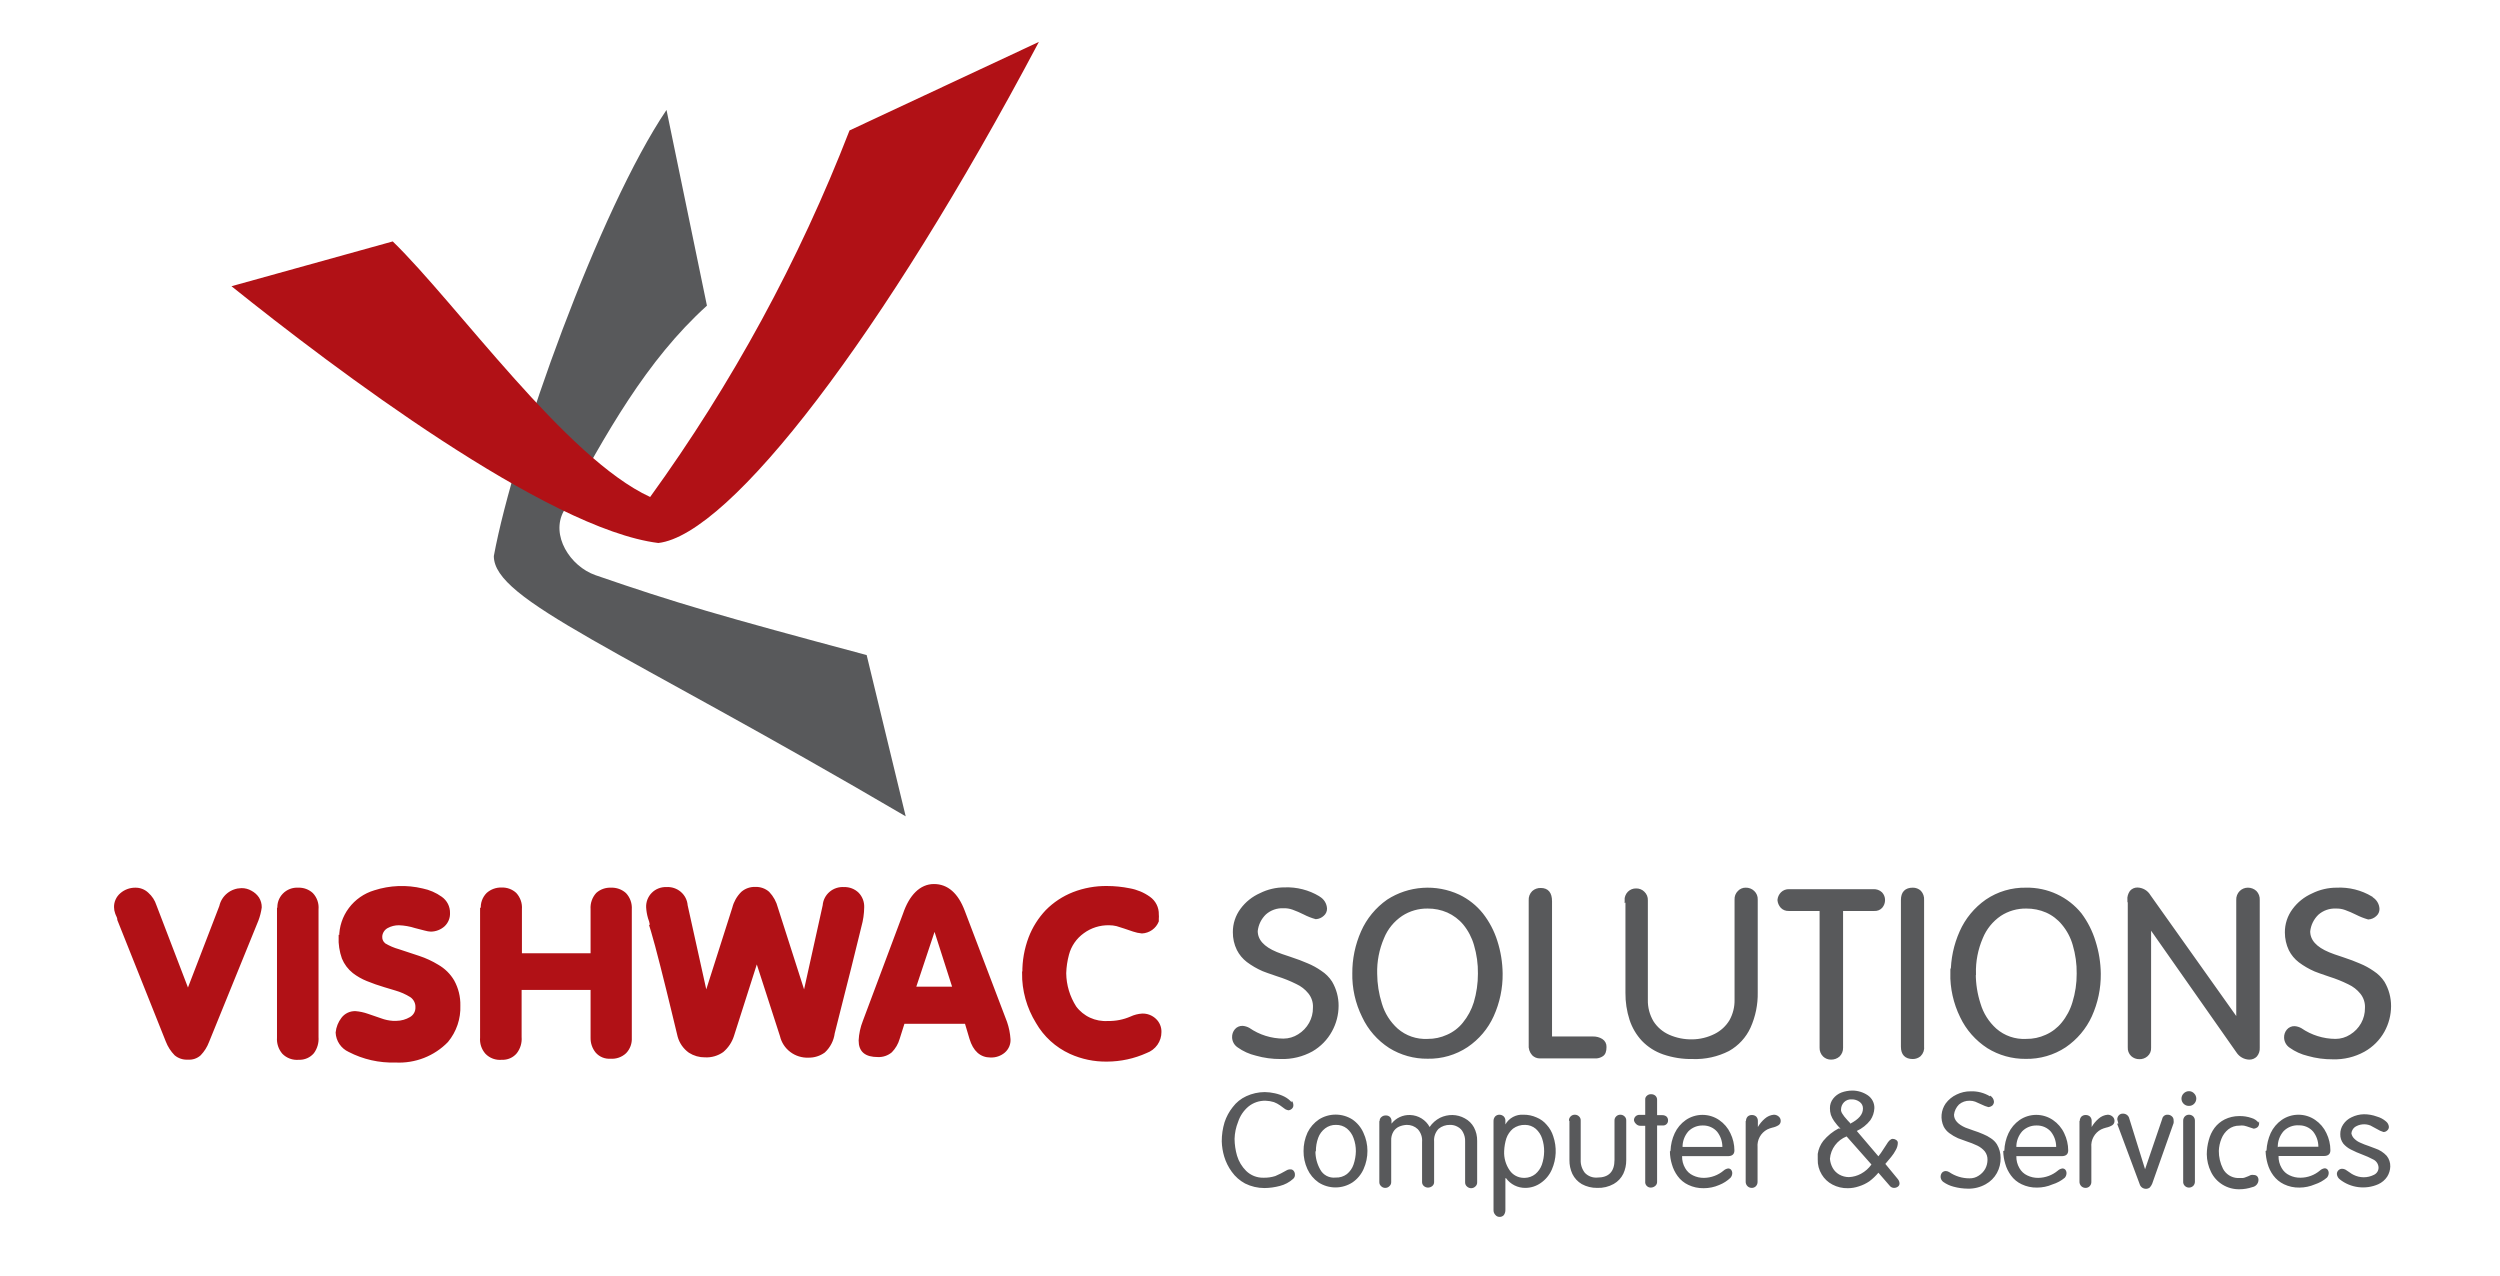 <?xml version="1.0" encoding="UTF-8"?>
<svg xmlns="http://www.w3.org/2000/svg" width="196" height="100" viewBox="0 0 196 100" fill="none">
  <path fill-rule="evenodd" clip-rule="evenodd" d="M9.304 72.061C9.304 71.906 9.183 71.739 9.135 71.585C9.079 71.436 9.051 71.279 9.05 71.12C9.046 70.929 9.085 70.739 9.165 70.564C9.244 70.389 9.362 70.233 9.51 70.108C9.811 69.847 10.198 69.704 10.599 69.704C10.775 69.699 10.95 69.73 11.115 69.793C11.279 69.856 11.428 69.951 11.555 70.073C11.837 70.323 12.046 70.644 12.159 71.001L14.736 77.728L17.301 71.061C17.381 70.691 17.586 70.359 17.883 70.118C18.18 69.878 18.551 69.745 18.935 69.739C19.19 69.736 19.441 69.802 19.661 69.93C19.886 70.047 20.078 70.219 20.217 70.43C20.347 70.642 20.414 70.885 20.411 71.132C20.364 71.474 20.279 71.809 20.157 72.132L16.285 81.656C16.146 82.028 15.932 82.368 15.656 82.656C15.533 82.767 15.387 82.852 15.229 82.906C15.071 82.959 14.903 82.979 14.736 82.966C14.385 82.99 14.038 82.879 13.769 82.656C13.478 82.359 13.251 82.006 13.103 81.62L9.304 72.097V72.061ZM21.863 71.275C21.839 71.069 21.862 70.861 21.929 70.665C21.997 70.468 22.107 70.289 22.252 70.139C22.397 69.989 22.574 69.873 22.77 69.797C22.967 69.722 23.177 69.69 23.387 69.704C23.582 69.697 23.777 69.728 23.959 69.795C24.142 69.863 24.31 69.965 24.452 70.097C24.601 70.256 24.714 70.444 24.785 70.649C24.856 70.854 24.882 71.071 24.863 71.287V81.311C24.895 81.734 24.775 82.156 24.524 82.501C24.39 82.659 24.221 82.784 24.031 82.866C23.84 82.949 23.632 82.987 23.423 82.978C23.201 82.999 22.977 82.971 22.767 82.894C22.557 82.818 22.368 82.696 22.214 82.537C21.932 82.205 21.794 81.778 21.826 81.347V71.275H21.863ZM26.702 73.478C26.698 72.678 26.956 71.899 27.438 71.256C27.919 70.612 28.599 70.139 29.376 69.906C30.584 69.517 31.879 69.467 33.114 69.763C33.639 69.87 34.133 70.085 34.566 70.394C34.759 70.529 34.914 70.708 35.02 70.915C35.125 71.123 35.177 71.353 35.171 71.585C35.178 71.761 35.147 71.937 35.081 72.101C35.014 72.265 34.913 72.414 34.784 72.537C34.51 72.785 34.152 72.925 33.78 72.93C33.538 72.93 33.163 72.799 32.57 72.656C32.155 72.523 31.724 72.447 31.288 72.43C30.953 72.425 30.624 72.507 30.332 72.668C30.201 72.741 30.09 72.844 30.008 72.969C29.926 73.093 29.875 73.235 29.86 73.382C29.847 73.507 29.865 73.634 29.914 73.75C29.962 73.866 30.04 73.969 30.138 74.049C30.485 74.257 30.86 74.417 31.251 74.525L32.836 75.049C33.349 75.219 33.84 75.447 34.3 75.728C34.802 76.014 35.219 76.424 35.51 76.918C35.835 77.505 35.997 78.166 35.982 78.835C36.021 79.845 35.686 80.835 35.038 81.62C34.521 82.153 33.894 82.568 33.199 82.84C32.503 83.111 31.756 83.231 31.009 83.192C29.747 83.233 28.496 82.95 27.38 82.37C27.104 82.243 26.869 82.043 26.701 81.793C26.533 81.543 26.437 81.253 26.424 80.954C26.464 80.556 26.614 80.177 26.86 79.859C26.976 79.706 27.128 79.583 27.302 79.5C27.477 79.417 27.67 79.377 27.864 79.382C28.186 79.409 28.503 79.477 28.807 79.585L29.848 79.942C30.15 80.055 30.468 80.123 30.792 80.144H31.094C31.482 80.138 31.862 80.031 32.195 79.835C32.347 79.748 32.472 79.623 32.558 79.472C32.643 79.321 32.685 79.15 32.679 78.978C32.687 78.804 32.65 78.631 32.571 78.475C32.493 78.319 32.376 78.184 32.231 78.085C31.856 77.851 31.448 77.671 31.021 77.549L30.15 77.287C29.691 77.151 29.239 76.992 28.795 76.811C28.414 76.657 28.056 76.453 27.731 76.204C27.366 75.913 27.083 75.536 26.908 75.108C26.721 74.577 26.635 74.016 26.654 73.454L26.702 73.478ZM37.809 71.275C37.786 71.058 37.813 70.839 37.886 70.633C37.959 70.428 38.077 70.24 38.232 70.085C38.534 69.818 38.928 69.677 39.333 69.692C39.528 69.685 39.723 69.716 39.906 69.783C40.088 69.851 40.256 69.953 40.398 70.085C40.544 70.246 40.656 70.434 40.727 70.639C40.798 70.843 40.826 71.06 40.809 71.275V74.847H46.411V71.275C46.395 71.06 46.424 70.843 46.495 70.639C46.565 70.434 46.677 70.246 46.822 70.085C47.116 69.823 47.503 69.686 47.899 69.704C48.1 69.695 48.301 69.725 48.49 69.792C48.678 69.859 48.852 69.963 49 70.097C49.149 70.257 49.263 70.445 49.336 70.649C49.408 70.854 49.438 71.071 49.424 71.287V81.37C49.435 81.575 49.404 81.779 49.334 81.971C49.263 82.163 49.154 82.34 49.012 82.489C48.86 82.632 48.679 82.742 48.481 82.812C48.283 82.882 48.073 82.91 47.863 82.894C47.661 82.909 47.458 82.876 47.271 82.8C47.084 82.724 46.918 82.605 46.786 82.454C46.536 82.147 46.403 81.763 46.411 81.37V77.501H40.785V81.311C40.82 81.737 40.695 82.16 40.434 82.501C40.303 82.659 40.137 82.785 39.948 82.867C39.758 82.95 39.552 82.988 39.345 82.978C39.123 83.001 38.898 82.973 38.688 82.897C38.478 82.82 38.289 82.697 38.136 82.537C37.993 82.374 37.886 82.185 37.819 81.98C37.753 81.776 37.729 81.56 37.748 81.347V71.275H37.809ZM51.057 72.62C51.057 72.549 51.057 72.335 50.912 71.966C50.831 71.69 50.782 71.407 50.767 71.12C50.76 70.927 50.793 70.735 50.863 70.555C50.934 70.375 51.041 70.211 51.178 70.073C51.316 69.934 51.482 69.825 51.666 69.754C51.849 69.682 52.045 69.649 52.243 69.656C52.629 69.63 53.011 69.755 53.303 70.005C53.596 70.255 53.776 70.609 53.803 70.989L55.352 77.989L57.518 71.192C57.629 70.742 57.863 70.33 58.195 70.001C58.478 69.756 58.847 69.628 59.224 69.644C59.593 69.631 59.953 69.759 60.228 70.001C60.545 70.337 60.77 70.747 60.881 71.192L63.059 77.989L64.608 70.989C64.635 70.609 64.816 70.255 65.108 70.005C65.401 69.755 65.782 69.63 66.168 69.656C66.367 69.649 66.566 69.683 66.751 69.754C66.936 69.826 67.104 69.934 67.245 70.073C67.514 70.356 67.657 70.733 67.644 71.12C67.638 71.627 67.565 72.132 67.427 72.62C67.342 73.001 67.185 73.585 66.991 74.394C66.797 75.204 66.495 76.406 66.096 77.966C65.697 79.525 65.442 80.585 65.334 80.989C65.265 81.539 65.004 82.049 64.596 82.43C64.246 82.684 63.821 82.818 63.386 82.811C62.896 82.831 62.414 82.681 62.025 82.387C61.636 82.094 61.364 81.675 61.256 81.204L59.333 75.251L57.433 81.204C57.283 81.665 57.007 82.077 56.635 82.394C56.241 82.673 55.763 82.812 55.279 82.787C54.85 82.793 54.429 82.673 54.07 82.442C53.662 82.149 53.368 81.73 53.235 81.251C52.944 80.061 52.642 78.775 52.327 77.513C52.013 76.251 51.734 75.132 51.468 74.144C51.202 73.156 51.033 72.62 51.033 72.62H51.057ZM67.753 80.073C67.563 80.552 67.452 81.059 67.427 81.573C67.427 82.394 67.886 82.763 68.83 82.763C69.201 82.779 69.564 82.656 69.846 82.418C70.12 82.136 70.32 81.793 70.427 81.418L70.826 80.156H75.739L76.114 81.418C76.392 82.335 76.912 82.799 77.662 82.799C78.042 82.813 78.414 82.685 78.703 82.442C78.841 82.323 78.95 82.174 79.022 82.007C79.093 81.839 79.125 81.658 79.114 81.478C79.085 81.027 78.996 80.583 78.848 80.156L75.533 71.442C75.025 70.097 74.25 69.418 73.222 69.418C72.194 69.418 71.383 70.239 70.899 71.668L67.753 80.073ZM71.685 77.466L73.27 72.704L74.795 77.466H71.685ZM80.263 76.275C80.25 75.337 80.415 74.404 80.747 73.525C81.044 72.749 81.492 72.037 82.066 71.43C82.658 70.83 83.371 70.36 84.159 70.049C84.998 69.722 85.894 69.561 86.797 69.573C87.386 69.574 87.974 69.634 88.551 69.751C89.106 69.849 89.631 70.069 90.088 70.394C90.297 70.541 90.466 70.736 90.579 70.962C90.694 71.189 90.749 71.439 90.741 71.692C90.752 71.803 90.752 71.914 90.741 72.025C90.741 72.144 90.741 72.204 90.741 72.216C90.644 72.457 90.478 72.667 90.264 72.819C90.049 72.971 89.795 73.059 89.531 73.073C89.304 73.052 89.081 73.004 88.866 72.93L88.164 72.692L87.559 72.501C87.361 72.453 87.158 72.429 86.954 72.43C86.219 72.414 85.499 72.64 84.909 73.073C84.312 73.5 83.884 74.119 83.7 74.823C83.57 75.305 83.497 75.8 83.482 76.299C83.493 77.243 83.77 78.166 84.28 78.966C84.573 79.362 84.963 79.679 85.413 79.887C85.864 80.095 86.361 80.188 86.857 80.156C87.481 80.169 88.101 80.047 88.672 79.799C88.949 79.669 89.249 79.592 89.555 79.573C89.738 79.568 89.92 79.6 90.09 79.665C90.26 79.731 90.416 79.829 90.547 79.954C90.678 80.076 90.781 80.224 90.85 80.388C90.919 80.552 90.952 80.729 90.947 80.906C90.95 81.243 90.847 81.573 90.652 81.85C90.457 82.127 90.18 82.338 89.858 82.454C88.894 82.89 87.846 83.117 86.785 83.12C85.8 83.134 84.824 82.931 83.929 82.525C82.827 82.02 81.913 81.187 81.316 80.144C80.596 78.979 80.223 77.638 80.239 76.275H80.263Z" fill="#B11116" stroke="#B11116" stroke-width="0.22" stroke-miterlimit="22.93"></path>
  <path fill-rule="evenodd" clip-rule="evenodd" d="M103.396 70.382C103.552 70.469 103.682 70.593 103.775 70.743C103.868 70.893 103.921 71.063 103.929 71.239C103.93 71.329 103.911 71.419 103.873 71.501C103.836 71.583 103.78 71.656 103.711 71.715C103.564 71.855 103.371 71.939 103.166 71.953C102.852 71.866 102.548 71.746 102.259 71.596C101.972 71.452 101.678 71.325 101.376 71.215C101.136 71.129 100.881 71.088 100.626 71.096C100.092 71.073 99.571 71.256 99.174 71.608C98.791 71.977 98.552 72.465 98.496 72.989C98.496 73.727 99.017 74.31 100.057 74.739C100.251 74.822 100.614 74.953 101.134 75.12C101.654 75.287 102.102 75.465 102.465 75.62C102.841 75.774 103.198 75.97 103.529 76.203C103.855 76.414 104.131 76.69 104.34 77.013C104.669 77.574 104.84 78.211 104.836 78.858C104.834 79.54 104.66 80.211 104.328 80.81C103.983 81.443 103.468 81.97 102.84 82.334C102.102 82.741 101.266 82.943 100.42 82.918C99.765 82.923 99.113 82.835 98.484 82.656C97.983 82.537 97.51 82.323 97.093 82.025C96.976 81.947 96.88 81.842 96.812 81.72C96.745 81.598 96.709 81.461 96.706 81.322C96.698 81.119 96.766 80.919 96.899 80.763C96.963 80.688 97.042 80.629 97.133 80.59C97.223 80.551 97.321 80.532 97.42 80.537C97.585 80.552 97.746 80.6 97.891 80.68C98.692 81.235 99.647 81.534 100.626 81.537C101.056 81.535 101.476 81.411 101.836 81.18C102.21 80.949 102.518 80.627 102.73 80.246C102.942 79.864 103.051 79.436 103.045 79.001C103.069 78.571 102.931 78.147 102.658 77.81C102.396 77.485 102.061 77.224 101.678 77.049C101.192 76.807 100.686 76.603 100.166 76.441C99.561 76.239 99.174 76.096 99.029 76.037C98.599 75.85 98.193 75.614 97.819 75.334C97.503 75.092 97.247 74.783 97.069 74.43C96.863 74.01 96.76 73.55 96.766 73.084C96.76 72.447 96.964 71.825 97.347 71.31C97.729 70.792 98.242 70.382 98.835 70.12C99.416 69.83 100.059 69.679 100.71 69.68C101.646 69.643 102.572 69.879 103.372 70.358L103.396 70.382ZM106.131 76.334C106.12 75.208 106.351 74.093 106.808 73.06C107.239 72.082 107.934 71.238 108.817 70.62C109.63 70.094 110.566 69.783 111.537 69.717C112.507 69.65 113.478 69.83 114.358 70.239C115.065 70.579 115.686 71.071 116.173 71.68C116.669 72.315 117.046 73.033 117.286 73.799C117.55 74.619 117.688 75.474 117.697 76.334C117.71 77.466 117.474 78.586 117.007 79.62C116.574 80.581 115.879 81.405 114.999 82.001C114.093 82.604 113.02 82.916 111.926 82.894C110.882 82.906 109.857 82.621 108.974 82.072C108.067 81.487 107.345 80.662 106.893 79.691C106.364 78.625 106.102 77.449 106.131 76.263V76.334ZM107.861 76.334C107.866 77.142 107.992 77.944 108.236 78.715C108.464 79.488 108.903 80.184 109.506 80.727C110.171 81.306 111.04 81.605 111.926 81.56C112.465 81.565 112.998 81.451 113.487 81.227C113.988 81.009 114.429 80.674 114.769 80.251C115.168 79.764 115.467 79.206 115.652 78.608C115.871 77.869 115.981 77.104 115.979 76.334C115.99 75.565 115.884 74.799 115.665 74.06C115.493 73.462 115.201 72.903 114.805 72.418C114.455 72 114.012 71.666 113.511 71.441C113.012 71.225 112.472 71.115 111.926 71.12C111.195 71.11 110.478 71.317 109.869 71.715C109.21 72.157 108.7 72.783 108.405 73.513C108.021 74.404 107.835 75.366 107.861 76.334ZM119.96 70.584C119.951 70.466 119.969 70.348 120.01 70.237C120.052 70.126 120.117 70.025 120.202 69.941C120.363 69.796 120.576 69.719 120.794 69.727C121.315 69.727 121.569 70.037 121.569 70.656V81.37H124.896C125.131 81.365 125.362 81.427 125.561 81.549C125.652 81.606 125.725 81.685 125.774 81.779C125.823 81.873 125.846 81.979 125.84 82.084C125.84 82.406 125.767 82.62 125.586 82.727C125.458 82.808 125.313 82.857 125.162 82.87H120.722C120.625 82.87 120.529 82.851 120.44 82.815C120.35 82.778 120.269 82.724 120.202 82.656C120.111 82.554 120.043 82.434 120.001 82.305C119.96 82.176 119.946 82.04 119.96 81.906V70.56V70.584ZM127.473 70.584C127.469 70.475 127.487 70.366 127.527 70.264C127.566 70.162 127.626 70.068 127.703 69.989C127.777 69.915 127.866 69.857 127.963 69.818C128.061 69.779 128.166 69.76 128.271 69.763C128.377 69.76 128.482 69.778 128.58 69.817C128.678 69.856 128.766 69.915 128.84 69.989C128.921 70.066 128.985 70.158 129.027 70.261C129.068 70.364 129.087 70.474 129.082 70.584V78.382C129.067 78.996 129.226 79.602 129.542 80.132C129.851 80.613 130.297 80.994 130.824 81.227C131.406 81.483 132.038 81.609 132.675 81.596C133.303 81.589 133.92 81.438 134.478 81.156C134.982 80.904 135.402 80.516 135.688 80.037C135.969 79.53 136.111 78.959 136.099 78.382V70.525C136.093 70.415 136.11 70.305 136.149 70.203C136.189 70.1 136.25 70.007 136.329 69.93C136.396 69.857 136.479 69.799 136.571 69.76C136.662 69.721 136.762 69.701 136.862 69.703C136.971 69.7 137.08 69.718 137.181 69.757C137.283 69.796 137.376 69.854 137.454 69.93C137.536 70.006 137.599 70.099 137.641 70.201C137.683 70.304 137.702 70.414 137.696 70.525V77.799C137.715 78.736 137.525 79.667 137.14 80.525C136.799 81.271 136.227 81.891 135.506 82.299C134.645 82.739 133.682 82.953 132.712 82.918C131.934 82.933 131.16 82.812 130.425 82.56C129.808 82.347 129.253 81.992 128.804 81.525C128.375 81.063 128.053 80.514 127.86 79.918C127.644 79.244 127.537 78.541 127.545 77.834V70.525L127.473 70.584ZM142.766 71.31H140.225C140.126 71.314 140.027 71.297 139.935 71.26C139.843 71.224 139.76 71.168 139.693 71.096C139.559 70.947 139.478 70.759 139.463 70.56C139.48 70.364 139.565 70.179 139.705 70.037C139.777 69.964 139.864 69.907 139.96 69.871C140.056 69.834 140.158 69.817 140.261 69.822H146.867C146.978 69.814 147.089 69.829 147.193 69.866C147.297 69.903 147.392 69.961 147.472 70.037C147.606 70.179 147.68 70.366 147.678 70.56C147.68 70.756 147.612 70.946 147.484 71.096C147.418 71.169 147.336 71.227 147.243 71.264C147.151 71.301 147.051 71.317 146.952 71.31H144.387V82.144C144.391 82.256 144.371 82.368 144.33 82.472C144.288 82.576 144.225 82.671 144.145 82.751C143.982 82.893 143.77 82.969 143.552 82.965C143.349 82.967 143.154 82.89 143.008 82.751C142.927 82.671 142.864 82.576 142.823 82.472C142.781 82.368 142.762 82.256 142.766 82.144V71.31ZM149.142 70.56C149.142 69.989 149.42 69.703 149.965 69.703C150.171 69.7 150.371 69.777 150.521 69.918C150.599 70.005 150.659 70.107 150.696 70.217C150.734 70.328 150.748 70.444 150.739 70.56V82.025C150.756 82.152 150.744 82.282 150.702 82.404C150.66 82.526 150.59 82.636 150.497 82.727C150.348 82.851 150.159 82.918 149.965 82.918C149.42 82.918 149.142 82.632 149.142 82.06V70.56ZM153.05 76.334C153.043 75.207 153.278 74.092 153.739 73.06C154.171 72.082 154.865 71.238 155.748 70.62C156.657 70.002 157.74 69.681 158.845 69.703C159.661 69.688 160.47 69.859 161.209 70.202C161.948 70.544 162.596 71.05 163.104 71.68C163.583 72.324 163.948 73.045 164.181 73.81C164.444 74.631 164.583 75.486 164.592 76.346C164.604 77.477 164.369 78.598 163.902 79.632C163.465 80.59 162.771 81.413 161.894 82.013C160.984 82.616 159.906 82.928 158.809 82.906C157.769 82.916 156.748 82.63 155.869 82.084C154.961 81.496 154.236 80.672 153.776 79.703C153.252 78.635 152.991 77.461 153.013 76.275L153.05 76.334ZM154.792 76.334C154.791 77.142 154.918 77.945 155.167 78.715C155.395 79.488 155.834 80.184 156.437 80.727C157.101 81.308 157.97 81.608 158.857 81.56C159.4 81.567 159.938 81.453 160.43 81.227C160.93 81.006 161.369 80.671 161.712 80.251C162.111 79.766 162.407 79.207 162.584 78.608C162.812 77.871 162.927 77.105 162.922 76.334C162.933 75.565 162.827 74.799 162.608 74.06C162.437 73.459 162.14 72.899 161.737 72.418C161.393 71.998 160.953 71.663 160.454 71.441C159.951 71.224 159.407 71.115 158.857 71.12C158.126 71.11 157.409 71.317 156.8 71.715C156.148 72.161 155.643 72.787 155.348 73.513C154.964 74.404 154.778 75.366 154.804 76.334H154.792ZM166.891 70.549C166.879 70.324 166.943 70.103 167.072 69.918C167.132 69.846 167.208 69.788 167.294 69.749C167.38 69.71 167.474 69.69 167.568 69.691C167.758 69.696 167.944 69.749 168.107 69.844C168.271 69.94 168.406 70.076 168.5 70.239L175.432 80.001V70.56C175.425 70.444 175.443 70.328 175.485 70.219C175.526 70.111 175.591 70.012 175.674 69.93C175.823 69.785 176.023 69.704 176.231 69.703C176.451 69.701 176.663 69.782 176.824 69.93C176.904 70.013 176.966 70.113 177.006 70.221C177.046 70.33 177.062 70.445 177.054 70.56V82.144C177.069 82.363 177 82.58 176.86 82.751C176.794 82.821 176.713 82.876 176.623 82.913C176.534 82.95 176.437 82.968 176.34 82.965C176.158 82.959 175.98 82.909 175.822 82.819C175.664 82.73 175.53 82.605 175.432 82.453L168.536 72.62V82.144C168.544 82.253 168.526 82.362 168.484 82.463C168.442 82.564 168.377 82.655 168.294 82.727C168.138 82.864 167.934 82.937 167.726 82.93C167.515 82.933 167.311 82.857 167.157 82.715C167.077 82.636 167.015 82.541 166.975 82.436C166.936 82.331 166.919 82.219 166.927 82.108V70.525L166.891 70.549ZM185.91 70.406C186.065 70.492 186.196 70.617 186.289 70.766C186.382 70.916 186.435 71.087 186.442 71.263C186.443 71.353 186.425 71.442 186.387 71.525C186.349 71.607 186.294 71.68 186.225 71.739C186.077 71.879 185.884 71.963 185.68 71.977C185.366 71.888 185.063 71.768 184.773 71.62C184.486 71.476 184.191 71.349 183.889 71.239C183.649 71.152 183.395 71.112 183.139 71.12C182.606 71.096 182.084 71.28 181.687 71.632C181.305 72.001 181.065 72.489 181.01 73.013C181.01 73.751 181.53 74.334 182.571 74.763C182.764 74.846 183.127 74.977 183.647 75.144C184.168 75.31 184.615 75.489 184.978 75.644C185.354 75.798 185.712 75.994 186.043 76.227C186.368 76.438 186.645 76.713 186.854 77.037C187.182 77.598 187.353 78.234 187.35 78.882C187.348 79.564 187.173 80.235 186.842 80.834C186.487 81.472 185.959 81.999 185.317 82.358C184.579 82.765 183.743 82.967 182.897 82.941C182.243 82.947 181.59 82.859 180.962 82.68C180.46 82.561 179.987 82.347 179.57 82.049C179.453 81.971 179.357 81.866 179.29 81.744C179.222 81.621 179.186 81.485 179.183 81.346C179.175 81.142 179.244 80.943 179.377 80.787C179.44 80.712 179.52 80.653 179.61 80.614C179.7 80.574 179.798 80.556 179.897 80.56C180.063 80.573 180.224 80.622 180.369 80.703C181.171 81.254 182.124 81.553 183.103 81.56C183.533 81.559 183.953 81.435 184.313 81.203C184.687 80.973 184.995 80.651 185.207 80.27C185.419 79.888 185.528 79.46 185.523 79.025C185.546 78.595 185.408 78.171 185.136 77.834C184.874 77.509 184.538 77.248 184.156 77.072C183.669 76.83 183.163 76.627 182.643 76.465C182.038 76.263 181.651 76.12 181.506 76.06C181.076 75.873 180.67 75.638 180.296 75.358C179.98 75.116 179.724 74.806 179.546 74.453C179.346 74.032 179.243 73.573 179.244 73.108C179.237 72.471 179.441 71.848 179.824 71.334C180.206 70.816 180.719 70.406 181.312 70.144C181.894 69.854 182.536 69.703 183.188 69.703C184.144 69.655 185.093 69.891 185.91 70.382V70.406Z" fill="#58595B" stroke="#58595B" stroke-width="0.22" stroke-miterlimit="22.93"></path>
  <path fill-rule="evenodd" clip-rule="evenodd" d="M101.279 86.298C101.36 86.399 101.402 86.525 101.4 86.655C101.401 86.704 101.392 86.752 101.374 86.797C101.355 86.842 101.327 86.883 101.291 86.917C101.217 86.992 101.118 87.039 101.012 87.048C100.928 87.032 100.847 87.004 100.77 86.964L100.347 86.655C100.201 86.552 100.042 86.469 99.875 86.405C99.667 86.341 99.451 86.305 99.234 86.298C98.736 86.281 98.249 86.447 97.867 86.762C97.494 87.079 97.218 87.491 97.068 87.952C96.897 88.377 96.803 88.829 96.79 89.286C96.794 89.733 96.859 90.177 96.984 90.607C97.118 91.056 97.363 91.465 97.697 91.798C97.875 91.972 98.086 92.109 98.319 92.202C98.552 92.294 98.802 92.338 99.052 92.333C99.368 92.341 99.683 92.297 99.984 92.202C100.284 92.074 100.575 91.927 100.855 91.762C100.949 91.704 101.059 91.675 101.17 91.679C101.219 91.676 101.268 91.685 101.312 91.706C101.357 91.727 101.395 91.758 101.424 91.798C101.49 91.878 101.524 91.98 101.521 92.083C101.527 92.148 101.518 92.214 101.492 92.274C101.467 92.334 101.427 92.387 101.375 92.429C101.083 92.691 100.73 92.879 100.347 92.976C99.952 93.082 99.546 93.138 99.137 93.143C98.607 93.144 98.085 93.022 97.613 92.786C97.199 92.562 96.843 92.249 96.572 91.869C96.308 91.508 96.107 91.105 95.979 90.679C95.863 90.292 95.798 89.891 95.786 89.488C95.783 88.98 95.857 88.475 96.004 87.988C96.145 87.557 96.362 87.154 96.645 86.798C96.921 86.429 97.287 86.134 97.709 85.941C98.164 85.731 98.659 85.621 99.161 85.619C99.426 85.623 99.69 85.654 99.948 85.714C100.208 85.769 100.46 85.857 100.698 85.976C100.914 86.087 101.107 86.236 101.266 86.417L101.279 86.298ZM103.13 90.262C103.128 90.762 103.257 91.254 103.505 91.691C103.618 91.904 103.794 92.078 104.01 92.191C104.226 92.303 104.472 92.349 104.715 92.321C105.033 92.335 105.345 92.238 105.598 92.048C105.84 91.851 106.02 91.591 106.118 91.298C106.231 90.963 106.293 90.614 106.3 90.262C106.303 89.909 106.242 89.558 106.118 89.226C106.017 88.934 105.837 88.675 105.598 88.476C105.355 88.284 105.05 88.183 104.739 88.191C104.433 88.184 104.134 88.281 103.892 88.464C103.643 88.654 103.454 88.91 103.347 89.202C103.223 89.542 103.161 89.901 103.166 90.262H103.13ZM102.198 90.262C102.192 89.753 102.3 89.249 102.513 88.786C102.716 88.374 103.024 88.021 103.408 87.762C103.798 87.516 104.251 87.385 104.715 87.385C105.178 87.385 105.631 87.516 106.021 87.762C106.405 88.024 106.707 88.387 106.892 88.809C107.1 89.254 107.208 89.737 107.207 90.226C107.21 90.718 107.107 91.205 106.904 91.655C106.718 92.076 106.417 92.439 106.033 92.702C105.638 92.958 105.176 93.095 104.702 93.095C104.229 93.095 103.767 92.958 103.372 92.702C102.991 92.436 102.691 92.074 102.501 91.655C102.295 91.206 102.192 90.718 102.198 90.226V90.262ZM108.163 87.881C108.161 87.822 108.173 87.763 108.198 87.709C108.223 87.656 108.261 87.608 108.308 87.571C108.4 87.489 108.522 87.447 108.647 87.452C108.707 87.449 108.766 87.458 108.823 87.478C108.879 87.499 108.93 87.531 108.973 87.571C109.018 87.619 109.053 87.675 109.073 87.737C109.094 87.799 109.101 87.864 109.094 87.929V88.095C109.264 87.874 109.486 87.697 109.741 87.579C109.996 87.46 110.277 87.405 110.558 87.417C110.874 87.427 111.182 87.52 111.449 87.685C111.717 87.85 111.936 88.082 112.083 88.357C112.29 88.05 112.573 87.8 112.905 87.631C113.207 87.486 113.538 87.413 113.873 87.417C114.213 87.423 114.546 87.513 114.841 87.679C115.144 87.839 115.392 88.084 115.555 88.381C115.731 88.711 115.818 89.08 115.809 89.452V92.691C115.812 92.753 115.801 92.816 115.775 92.874C115.75 92.931 115.712 92.983 115.664 93.024C115.619 93.067 115.566 93.1 115.508 93.123C115.45 93.145 115.388 93.156 115.325 93.155C115.208 93.15 115.096 93.104 115.011 93.024C114.962 92.983 114.924 92.931 114.899 92.874C114.874 92.816 114.863 92.753 114.865 92.691V89.488C114.875 89.245 114.821 89.003 114.708 88.786C114.62 88.597 114.471 88.442 114.285 88.345C114.102 88.239 113.892 88.185 113.68 88.191C113.353 88.183 113.035 88.293 112.784 88.5C112.659 88.632 112.564 88.788 112.503 88.958C112.443 89.128 112.419 89.308 112.434 89.488V92.667C112.436 92.728 112.425 92.788 112.4 92.844C112.374 92.9 112.336 92.949 112.288 92.988C112.193 93.066 112.073 93.108 111.95 93.107C111.834 93.106 111.722 93.064 111.635 92.988C111.588 92.949 111.55 92.899 111.525 92.844C111.5 92.788 111.488 92.728 111.49 92.667V89.524C111.506 89.343 111.485 89.161 111.426 88.989C111.368 88.817 111.274 88.659 111.151 88.524C110.921 88.305 110.612 88.186 110.292 88.191C110.079 88.199 109.87 88.247 109.675 88.333C109.493 88.418 109.341 88.555 109.24 88.726C109.116 88.94 109.057 89.183 109.07 89.429V92.667C109.073 92.729 109.061 92.792 109.036 92.85C109.011 92.907 108.973 92.959 108.925 93C108.882 93.043 108.831 93.076 108.775 93.099C108.719 93.121 108.659 93.132 108.598 93.131C108.54 93.131 108.481 93.12 108.427 93.097C108.373 93.075 108.324 93.042 108.284 93C108.236 92.959 108.197 92.907 108.172 92.85C108.147 92.792 108.136 92.729 108.139 92.667V87.905L108.163 87.881ZM121.06 90.262C121.063 89.922 121.01 89.585 120.903 89.262C120.808 88.969 120.637 88.707 120.407 88.5C120.175 88.302 119.879 88.192 119.572 88.191C119.228 88.179 118.891 88.284 118.616 88.488C118.377 88.692 118.198 88.955 118.096 89.25C117.996 89.571 117.94 89.903 117.926 90.238C117.897 90.779 118.05 91.315 118.362 91.762C118.484 91.94 118.647 92.086 118.839 92.187C119.031 92.289 119.245 92.343 119.463 92.345H119.548C119.848 92.338 120.137 92.233 120.37 92.048C120.601 91.853 120.776 91.603 120.879 91.321C120.994 90.988 121.055 90.638 121.06 90.286V90.262ZM118.023 92.369V94.845C118.029 94.993 117.987 95.139 117.902 95.262C117.86 95.309 117.808 95.347 117.749 95.371C117.691 95.396 117.627 95.408 117.563 95.405C117.501 95.405 117.439 95.391 117.382 95.365C117.325 95.338 117.276 95.299 117.237 95.25C117.188 95.199 117.15 95.139 117.125 95.074C117.1 95.008 117.089 94.939 117.092 94.869V87.893C117.087 87.758 117.135 87.626 117.225 87.524C117.309 87.442 117.421 87.395 117.539 87.393C117.669 87.391 117.794 87.438 117.89 87.524C117.935 87.57 117.969 87.624 117.992 87.683C118.015 87.743 118.026 87.806 118.023 87.869V88.155C118.161 87.908 118.367 87.706 118.618 87.571C118.869 87.436 119.154 87.374 119.439 87.393C119.793 87.389 120.144 87.462 120.467 87.607C120.778 87.734 121.053 87.934 121.266 88.191C121.499 88.448 121.672 88.753 121.774 89.083C122.066 89.936 122.027 90.865 121.665 91.691C121.483 92.111 121.186 92.474 120.806 92.738C120.454 92.99 120.031 93.128 119.596 93.131C119.298 93.135 119.004 93.068 118.738 92.935C118.473 92.802 118.244 92.608 118.072 92.369H118.023ZM123.008 87.869C123.003 87.805 123.012 87.741 123.035 87.682C123.058 87.622 123.094 87.568 123.141 87.524C123.184 87.481 123.235 87.448 123.291 87.425C123.347 87.403 123.407 87.392 123.468 87.393C123.59 87.393 123.707 87.44 123.794 87.524C123.841 87.568 123.878 87.622 123.901 87.682C123.924 87.741 123.933 87.805 123.927 87.869V90.929C123.909 91.297 124.025 91.66 124.254 91.952C124.379 92.082 124.532 92.183 124.701 92.247C124.871 92.311 125.053 92.336 125.234 92.321C126.129 92.321 126.577 91.857 126.577 90.929V87.869C126.572 87.805 126.581 87.741 126.604 87.682C126.627 87.622 126.663 87.568 126.71 87.524C126.753 87.481 126.804 87.448 126.86 87.425C126.916 87.403 126.976 87.392 127.037 87.393C127.159 87.393 127.276 87.44 127.363 87.524C127.41 87.568 127.447 87.622 127.47 87.682C127.493 87.741 127.502 87.805 127.497 87.869V90.952C127.501 91.322 127.422 91.688 127.267 92.024C127.104 92.358 126.843 92.636 126.517 92.821C126.123 93.042 125.674 93.149 125.222 93.131C124.799 93.138 124.382 93.035 124.012 92.833C123.692 92.645 123.435 92.367 123.274 92.036C123.117 91.696 123.038 91.326 123.044 90.952V87.869H123.008ZM129.057 88.262H128.634C128.56 88.267 128.487 88.254 128.42 88.225C128.352 88.196 128.293 88.151 128.247 88.095C128.169 88.022 128.118 87.926 128.102 87.821C128.101 87.764 128.113 87.706 128.137 87.653C128.16 87.6 128.195 87.553 128.238 87.513C128.281 87.474 128.332 87.444 128.388 87.426C128.444 87.407 128.503 87.4 128.561 87.405H128.985V86.214C128.979 86.156 128.989 86.097 129.012 86.043C129.035 85.989 129.072 85.942 129.118 85.905C129.161 85.864 129.212 85.832 129.269 85.812C129.325 85.791 129.385 85.782 129.444 85.786C129.569 85.781 129.69 85.824 129.783 85.905C129.829 85.948 129.864 86 129.887 86.057C129.91 86.115 129.92 86.176 129.916 86.238V87.429H130.34C130.46 87.428 130.576 87.47 130.666 87.548C130.741 87.629 130.78 87.736 130.775 87.845C130.777 87.897 130.768 87.949 130.748 87.998C130.729 88.046 130.7 88.09 130.662 88.127C130.625 88.163 130.58 88.192 130.531 88.212C130.482 88.231 130.429 88.24 130.376 88.238H129.916V92.643C129.92 92.706 129.909 92.769 129.884 92.826C129.859 92.884 129.82 92.936 129.771 92.976C129.674 93.06 129.55 93.107 129.42 93.107C129.359 93.108 129.298 93.095 129.242 93.071C129.185 93.046 129.135 93.01 129.094 92.965C129.053 92.92 129.022 92.867 129.003 92.81C128.984 92.752 128.978 92.691 128.985 92.631V88.262H129.057ZM130.969 90.214C130.985 89.741 131.096 89.276 131.296 88.845C131.489 88.431 131.789 88.074 132.167 87.809C132.55 87.547 133.006 87.406 133.473 87.406C133.941 87.406 134.397 87.547 134.78 87.809C135.164 88.07 135.469 88.428 135.663 88.845C135.869 89.265 135.976 89.725 135.978 90.191C135.978 90.5 135.796 90.643 135.458 90.643H131.876C131.867 90.972 131.95 91.298 132.118 91.583C132.257 91.834 132.473 92.034 132.735 92.155C133.002 92.285 133.297 92.35 133.594 92.345C134.159 92.337 134.702 92.135 135.131 91.774C135.229 91.686 135.351 91.628 135.482 91.607C135.528 91.605 135.574 91.613 135.616 91.632C135.658 91.651 135.695 91.679 135.724 91.714C135.782 91.794 135.812 91.89 135.808 91.988C135.804 92.115 135.757 92.236 135.675 92.333C135.418 92.58 135.114 92.774 134.78 92.905C134.399 93.071 133.987 93.156 133.57 93.155C133.151 93.163 132.737 93.073 132.36 92.893C132.027 92.737 131.739 92.499 131.525 92.202C131.322 91.926 131.17 91.615 131.078 91.286C130.978 90.961 130.925 90.625 130.921 90.286L130.969 90.214ZM131.913 89.917H135.034C135.036 89.486 134.891 89.067 134.623 88.726C134.487 88.571 134.318 88.446 134.127 88.362C133.937 88.278 133.73 88.235 133.522 88.238C133.309 88.231 133.097 88.267 132.899 88.345C132.701 88.423 132.522 88.541 132.372 88.691C132.062 89.043 131.898 89.498 131.913 89.964V89.917ZM136.885 87.893C136.88 87.761 136.928 87.633 137.018 87.536C137.108 87.457 137.225 87.414 137.345 87.417C137.469 87.412 137.591 87.455 137.684 87.536C137.729 87.583 137.764 87.64 137.787 87.701C137.81 87.762 137.82 87.828 137.817 87.893V88.357C137.959 88.11 138.143 87.888 138.361 87.702C138.558 87.525 138.809 87.416 139.075 87.393C139.214 87.394 139.347 87.445 139.45 87.536C139.499 87.577 139.539 87.628 139.566 87.686C139.593 87.743 139.607 87.806 139.607 87.869C139.612 87.936 139.598 88.003 139.568 88.063C139.539 88.124 139.494 88.176 139.438 88.214C139.29 88.306 139.126 88.371 138.954 88.405C138.816 88.439 138.683 88.487 138.555 88.548C138.304 88.681 138.097 88.884 137.962 89.132C137.827 89.379 137.768 89.66 137.793 89.941V92.655C137.795 92.718 137.784 92.781 137.761 92.841C137.739 92.9 137.704 92.954 137.66 93C137.619 93.042 137.57 93.075 137.516 93.097C137.462 93.12 137.404 93.131 137.345 93.131C137.283 93.132 137.22 93.121 137.162 93.099C137.104 93.076 137.051 93.043 137.006 93C136.957 92.952 136.919 92.894 136.894 92.831C136.869 92.767 136.858 92.699 136.861 92.631V87.869L136.885 87.893ZM145.064 88.095C145.717 87.75 146.056 87.381 146.056 86.905C146.058 86.806 146.037 86.707 145.992 86.618C145.948 86.529 145.883 86.452 145.802 86.393C145.622 86.256 145.4 86.184 145.173 86.191C145.064 86.183 144.955 86.198 144.853 86.235C144.751 86.272 144.658 86.33 144.58 86.405C144.433 86.552 144.347 86.747 144.338 86.952C144.338 86.952 144.338 87.024 144.338 87.083C144.357 87.164 144.39 87.24 144.435 87.309C144.483 87.388 144.536 87.463 144.592 87.536L144.858 87.845L145.04 88.036L145.064 88.095ZM146.722 91.298L144.774 89.095C144.412 89.238 144.098 89.478 143.867 89.787C143.636 90.096 143.497 90.463 143.467 90.845C143.486 91.1 143.56 91.347 143.685 91.571C143.805 91.783 143.981 91.96 144.193 92.083C144.425 92.215 144.688 92.284 144.955 92.286C145.286 92.271 145.609 92.182 145.899 92.024C146.226 91.847 146.508 91.599 146.722 91.298ZM144.302 88.5C144.116 88.312 143.946 88.109 143.794 87.893C143.688 87.742 143.602 87.578 143.54 87.405C143.489 87.235 143.465 87.058 143.467 86.881C143.462 86.61 143.552 86.345 143.721 86.131C143.887 85.918 144.109 85.754 144.362 85.655C144.637 85.554 144.928 85.502 145.221 85.5C145.653 85.501 146.075 85.629 146.431 85.869C146.597 85.982 146.731 86.133 146.822 86.31C146.912 86.487 146.957 86.683 146.951 86.881C146.936 87.217 146.827 87.542 146.637 87.821C146.356 88.183 145.991 88.473 145.572 88.667L147.266 90.655C147.407 90.481 147.536 90.298 147.653 90.107C147.798 89.881 147.871 89.762 147.895 89.738C148.064 89.441 148.234 89.286 148.391 89.286C148.548 89.286 148.79 89.393 148.79 89.595C148.786 89.792 148.732 89.984 148.633 90.155C148.532 90.349 148.411 90.533 148.27 90.702L147.81 91.25L148.79 92.441C148.875 92.541 148.922 92.667 148.923 92.798C148.921 92.845 148.908 92.891 148.885 92.932C148.862 92.973 148.83 93.009 148.79 93.036C148.706 93.097 148.605 93.13 148.5 93.131C148.441 93.132 148.383 93.121 148.329 93.098C148.275 93.076 148.226 93.042 148.185 93L147.266 91.941C147.056 92.193 146.816 92.421 146.552 92.619C146.3 92.79 146.022 92.923 145.729 93.012C145.453 93.106 145.163 93.155 144.87 93.155C144.449 93.165 144.032 93.066 143.661 92.869C143.314 92.688 143.025 92.416 142.826 92.083C142.606 91.725 142.496 91.311 142.511 90.893C142.511 90.893 142.511 90.774 142.511 90.667C142.507 90.599 142.507 90.532 142.511 90.464C142.567 90.092 142.716 89.74 142.947 89.441C143.279 89.038 143.691 88.706 144.157 88.464L144.302 88.5ZM156.013 85.893C156.104 85.94 156.181 86.01 156.236 86.096C156.292 86.181 156.323 86.28 156.328 86.381C156.324 86.487 156.281 86.589 156.207 86.667C156.118 86.741 156.008 86.787 155.892 86.798C155.708 86.75 155.529 86.682 155.36 86.595L154.852 86.369C154.716 86.321 154.573 86.296 154.428 86.298C154.118 86.286 153.814 86.393 153.582 86.595C153.366 86.811 153.229 87.092 153.194 87.393C153.194 87.821 153.521 88.155 154.09 88.405L154.719 88.631C154.978 88.712 155.233 88.808 155.481 88.917C155.699 89.004 155.906 89.116 156.098 89.25C156.283 89.371 156.44 89.529 156.558 89.714C156.749 90.036 156.849 90.401 156.848 90.774C156.858 91.189 156.758 91.599 156.558 91.964C156.355 92.335 156.049 92.641 155.675 92.845C155.251 93.083 154.77 93.202 154.283 93.191C153.903 93.188 153.524 93.136 153.158 93.036C152.871 92.962 152.6 92.837 152.36 92.667C152.303 92.627 152.255 92.576 152.219 92.517C152.183 92.459 152.159 92.394 152.149 92.326C152.139 92.258 152.143 92.189 152.16 92.123C152.178 92.057 152.208 91.995 152.251 91.941C152.289 91.899 152.335 91.865 152.387 91.843C152.44 91.82 152.496 91.809 152.553 91.809C152.648 91.815 152.739 91.843 152.819 91.893C153.284 92.212 153.837 92.382 154.404 92.381C154.658 92.389 154.908 92.318 155.118 92.179C155.335 92.046 155.514 91.862 155.638 91.643C155.758 91.423 155.82 91.178 155.82 90.929C155.828 90.688 155.751 90.453 155.602 90.262C155.445 90.078 155.252 89.928 155.033 89.821C154.751 89.687 154.46 89.571 154.162 89.476L153.509 89.238C153.265 89.129 153.033 88.993 152.819 88.833C152.637 88.697 152.488 88.522 152.384 88.321C152.249 88.032 152.193 87.713 152.22 87.396C152.248 87.079 152.358 86.775 152.541 86.512C152.763 86.21 153.058 85.969 153.4 85.809C153.738 85.644 154.111 85.558 154.489 85.559C155.025 85.538 155.556 85.675 156.013 85.952V85.893ZM157.139 90.214C157.154 89.741 157.265 89.276 157.465 88.845C157.659 88.431 157.959 88.074 158.336 87.809C158.72 87.547 159.176 87.406 159.643 87.406C160.11 87.406 160.566 87.547 160.95 87.809C161.333 88.07 161.639 88.428 161.833 88.845C162.038 89.265 162.146 89.725 162.147 90.191C162.147 90.5 161.966 90.643 161.627 90.643H158.082C158.073 90.972 158.156 91.298 158.324 91.583C158.463 91.834 158.679 92.034 158.941 92.155C159.208 92.285 159.503 92.35 159.8 92.345C160.365 92.337 160.908 92.135 161.337 91.774C161.435 91.686 161.557 91.628 161.688 91.607C161.734 91.605 161.78 91.613 161.822 91.632C161.864 91.651 161.901 91.679 161.93 91.714C161.988 91.794 162.018 91.89 162.014 91.988C162.01 92.115 161.963 92.236 161.881 92.333C161.598 92.571 161.269 92.749 160.913 92.857C160.532 93.023 160.12 93.108 159.703 93.107C159.285 93.115 158.87 93.025 158.494 92.845C158.16 92.689 157.873 92.451 157.659 92.155C157.455 91.878 157.303 91.568 157.211 91.238C157.112 90.914 157.059 90.577 157.054 90.238L157.139 90.214ZM158.082 89.917H161.204C161.206 89.486 161.061 89.067 160.792 88.726C160.656 88.571 160.487 88.446 160.297 88.362C160.107 88.278 159.9 88.235 159.691 88.238C159.478 88.231 159.266 88.267 159.068 88.345C158.87 88.423 158.691 88.541 158.542 88.691C158.232 89.043 158.067 89.498 158.082 89.964V89.917ZM163.055 87.893C163.05 87.761 163.097 87.633 163.188 87.536C163.277 87.457 163.394 87.414 163.515 87.417C163.639 87.412 163.76 87.455 163.853 87.536C163.899 87.583 163.934 87.64 163.957 87.701C163.98 87.762 163.99 87.828 163.986 87.893V88.357C164.129 88.11 164.313 87.888 164.531 87.702C164.728 87.525 164.979 87.416 165.245 87.393C165.383 87.394 165.517 87.445 165.62 87.536C165.669 87.577 165.708 87.628 165.735 87.686C165.763 87.743 165.777 87.806 165.777 87.869C165.781 87.936 165.768 88.003 165.738 88.063C165.708 88.124 165.664 88.176 165.608 88.214C165.46 88.306 165.296 88.371 165.124 88.405C164.986 88.439 164.852 88.487 164.724 88.548C164.473 88.681 164.267 88.884 164.132 89.132C163.996 89.379 163.937 89.66 163.962 89.941V92.655C163.965 92.718 163.954 92.781 163.931 92.841C163.908 92.9 163.874 92.954 163.829 93C163.788 93.042 163.74 93.075 163.685 93.097C163.631 93.12 163.573 93.131 163.515 93.131C163.452 93.132 163.39 93.121 163.332 93.099C163.274 93.076 163.221 93.043 163.176 93C163.127 92.952 163.089 92.894 163.064 92.831C163.039 92.767 163.027 92.699 163.031 92.631V87.869L163.055 87.893ZM166.08 88.083C166.045 87.978 166.017 87.871 165.995 87.762C165.993 87.7 166.005 87.639 166.027 87.582C166.05 87.525 166.084 87.473 166.128 87.429C166.167 87.389 166.214 87.358 166.266 87.337C166.318 87.317 166.374 87.307 166.43 87.309C166.549 87.305 166.665 87.341 166.758 87.413C166.852 87.485 166.916 87.588 166.939 87.702L168.173 91.667L169.516 87.726C169.533 87.627 169.588 87.539 169.668 87.477C169.749 87.415 169.849 87.385 169.951 87.393C170.067 87.394 170.179 87.436 170.266 87.512C170.314 87.551 170.352 87.6 170.377 87.656C170.402 87.712 170.414 87.772 170.411 87.833C170.421 87.904 170.421 87.977 170.411 88.048L168.729 92.809C168.683 92.919 168.618 93.02 168.536 93.107C168.445 93.174 168.334 93.208 168.221 93.202C168.113 93.198 168.008 93.16 167.923 93.094C167.839 93.028 167.777 92.936 167.749 92.833L165.983 88.095L166.08 88.083ZM171.161 87.893C171.156 87.826 171.165 87.758 171.188 87.695C171.211 87.631 171.247 87.573 171.294 87.524C171.337 87.481 171.388 87.448 171.444 87.425C171.5 87.403 171.56 87.392 171.621 87.393C171.743 87.394 171.859 87.441 171.947 87.524C171.992 87.57 172.027 87.624 172.049 87.683C172.072 87.743 172.083 87.806 172.081 87.869V92.631C172.083 92.694 172.072 92.757 172.049 92.817C172.027 92.876 171.992 92.93 171.947 92.976C171.859 93.059 171.743 93.106 171.621 93.107C171.56 93.108 171.5 93.097 171.444 93.075C171.388 93.052 171.337 93.019 171.294 92.976C171.247 92.932 171.211 92.878 171.188 92.818C171.165 92.759 171.156 92.695 171.161 92.631V87.869V87.893ZM171.621 86.702C171.542 86.706 171.464 86.692 171.391 86.664C171.318 86.635 171.252 86.591 171.197 86.536C171.143 86.483 171.1 86.419 171.071 86.35C171.042 86.281 171.027 86.206 171.027 86.131C171.027 86.056 171.042 85.981 171.071 85.912C171.1 85.842 171.143 85.779 171.197 85.726C171.251 85.669 171.317 85.624 171.39 85.593C171.463 85.562 171.541 85.547 171.621 85.548C171.696 85.548 171.771 85.564 171.84 85.595C171.909 85.625 171.97 85.67 172.02 85.726C172.074 85.779 172.117 85.843 172.146 85.912C172.175 85.981 172.19 86.056 172.189 86.131C172.188 86.282 172.128 86.427 172.02 86.536C171.969 86.589 171.907 86.631 171.838 86.66C171.769 86.689 171.695 86.703 171.621 86.702ZM177.114 87.893C177.119 87.96 177.119 88.028 177.114 88.095C177.111 88.199 177.068 88.297 176.993 88.369C176.906 88.437 176.801 88.478 176.69 88.488L176.363 88.381C176.222 88.328 176.076 88.284 175.928 88.25C175.812 88.233 175.693 88.233 175.577 88.25C175.262 88.243 174.954 88.344 174.706 88.536C174.462 88.731 174.275 88.985 174.162 89.274C174.038 89.577 173.968 89.899 173.956 90.226C173.952 90.713 174.064 91.194 174.283 91.631C174.392 91.839 174.554 92.015 174.753 92.142C174.953 92.27 175.182 92.344 175.42 92.357H175.577C175.662 92.363 175.747 92.363 175.831 92.357C175.907 92.349 175.98 92.329 176.049 92.298L176.267 92.214L176.472 92.119C176.552 92.105 176.634 92.105 176.714 92.119C176.762 92.119 176.809 92.129 176.853 92.147C176.896 92.165 176.936 92.192 176.968 92.226C177.035 92.307 177.069 92.408 177.065 92.512C177.062 92.646 177.012 92.774 176.924 92.876C176.836 92.978 176.715 93.047 176.581 93.071C176.258 93.181 175.919 93.237 175.577 93.238C175.109 93.247 174.649 93.123 174.252 92.88C173.855 92.637 173.537 92.286 173.339 91.869C173.13 91.442 173.019 90.974 173.012 90.5C173.014 90.122 173.067 89.746 173.169 89.381C173.256 89.039 173.408 88.715 173.617 88.429C173.828 88.149 174.101 87.921 174.416 87.762C174.765 87.59 175.15 87.501 175.541 87.5C175.878 87.49 176.215 87.543 176.533 87.655C176.744 87.717 176.93 87.842 177.065 88.012L177.114 87.893ZM177.694 90.202C177.717 89.73 177.828 89.266 178.021 88.833C178.214 88.419 178.515 88.062 178.892 87.798C179.276 87.535 179.732 87.394 180.199 87.394C180.666 87.394 181.122 87.535 181.505 87.798C181.889 88.058 182.194 88.416 182.389 88.833C182.594 89.253 182.701 89.713 182.703 90.179C182.703 90.488 182.522 90.631 182.183 90.631H178.638C178.628 90.96 178.712 91.286 178.88 91.571C179.018 91.822 179.235 92.022 179.497 92.143C179.764 92.273 180.058 92.338 180.356 92.333C180.922 92.331 181.467 92.128 181.893 91.762C181.99 91.674 182.112 91.616 182.243 91.595C182.29 91.593 182.336 91.601 182.378 91.62C182.42 91.639 182.457 91.667 182.485 91.702C182.544 91.782 182.574 91.878 182.57 91.976C182.566 92.103 182.519 92.224 182.437 92.321C182.158 92.561 181.833 92.743 181.481 92.857C181.099 93.021 180.688 93.106 180.271 93.107C179.853 93.115 179.438 93.025 179.062 92.845C178.73 92.686 178.444 92.448 178.227 92.155C178.023 91.878 177.871 91.568 177.779 91.238C177.685 90.912 177.633 90.576 177.622 90.238L177.694 90.202ZM178.638 89.905H181.76C181.761 89.474 181.617 89.055 181.348 88.714C181.212 88.559 181.043 88.434 180.853 88.35C180.662 88.266 180.456 88.223 180.247 88.226C180.024 88.21 179.8 88.243 179.591 88.321C179.383 88.399 179.193 88.521 179.037 88.679C178.727 89.031 178.563 89.486 178.578 89.952L178.638 89.905ZM183.478 92.488C183.402 92.439 183.339 92.374 183.293 92.298C183.247 92.222 183.219 92.136 183.211 92.048C183.21 91.993 183.219 91.94 183.239 91.889C183.259 91.839 183.289 91.793 183.328 91.754C183.366 91.715 183.412 91.684 183.462 91.663C183.513 91.642 183.568 91.631 183.623 91.631C183.716 91.632 183.808 91.657 183.889 91.702L184.228 91.929C184.318 91.998 184.415 92.058 184.518 92.107C184.765 92.232 185.039 92.298 185.317 92.298C185.594 92.298 185.868 92.232 186.115 92.107C186.227 92.056 186.321 91.973 186.386 91.869C186.45 91.766 186.483 91.645 186.478 91.524C186.471 91.39 186.426 91.26 186.35 91.149C186.273 91.037 186.167 90.949 186.043 90.893C185.777 90.751 185.502 90.628 185.22 90.524C184.905 90.408 184.598 90.273 184.3 90.119C184.079 90.007 183.881 89.853 183.72 89.667C183.555 89.451 183.469 89.186 183.478 88.917C183.474 88.646 183.554 88.38 183.707 88.155C183.868 87.912 184.094 87.718 184.361 87.595C184.661 87.445 184.992 87.364 185.329 87.357C185.676 87.356 186.02 87.417 186.345 87.536C186.609 87.609 186.852 87.739 187.059 87.917C187.125 87.969 187.18 88.034 187.219 88.107C187.259 88.181 187.282 88.262 187.289 88.345C187.29 88.397 187.28 88.448 187.259 88.495C187.238 88.542 187.207 88.585 187.168 88.619C187.129 88.66 187.082 88.693 187.03 88.716C186.978 88.738 186.922 88.75 186.865 88.75C186.681 88.695 186.506 88.615 186.345 88.512L185.837 88.238C185.64 88.16 185.428 88.13 185.217 88.151C185.006 88.171 184.804 88.242 184.627 88.357C184.548 88.417 184.483 88.493 184.435 88.579C184.387 88.665 184.358 88.76 184.349 88.857C184.382 89.028 184.471 89.182 184.603 89.298C184.735 89.425 184.891 89.526 185.063 89.595C185.271 89.691 185.485 89.774 185.704 89.845L186.212 90.036C186.56 90.15 186.873 90.351 187.119 90.619C187.308 90.857 187.406 91.151 187.398 91.452C187.39 91.735 187.307 92.01 187.156 92.25C186.984 92.51 186.741 92.716 186.454 92.845C185.965 93.06 185.425 93.138 184.893 93.071C184.362 93.004 183.859 92.794 183.441 92.464L183.478 92.488Z" fill="#58595B"></path>
  <path fill-rule="evenodd" clip-rule="evenodd" d="M55.424 23.964L52.254 8.619C46.991 16.417 40.289 35.083 38.716 43.595C38.716 47.072 48.395 50.738 71.007 64L67.946 51.357C56.477 48.286 53.029 47.286 46.689 45.095C44.681 44.393 43.156 41.953 44.197 40.072C47.499 34 50.657 28.274 55.424 23.964Z" fill="#58595B"></path>
  <path fill-rule="evenodd" clip-rule="evenodd" d="M30.791 18.928L18.148 22.44C26.23 28.928 42.902 41.487 51.613 42.571C57.239 41.928 69.241 26.333 81.449 3.285L66.603 10.226C62.653 20.419 57.4 30.076 50.972 38.964C44.366 35.928 35.812 23.809 30.791 18.928Z" fill="#B11116"></path>
</svg>
